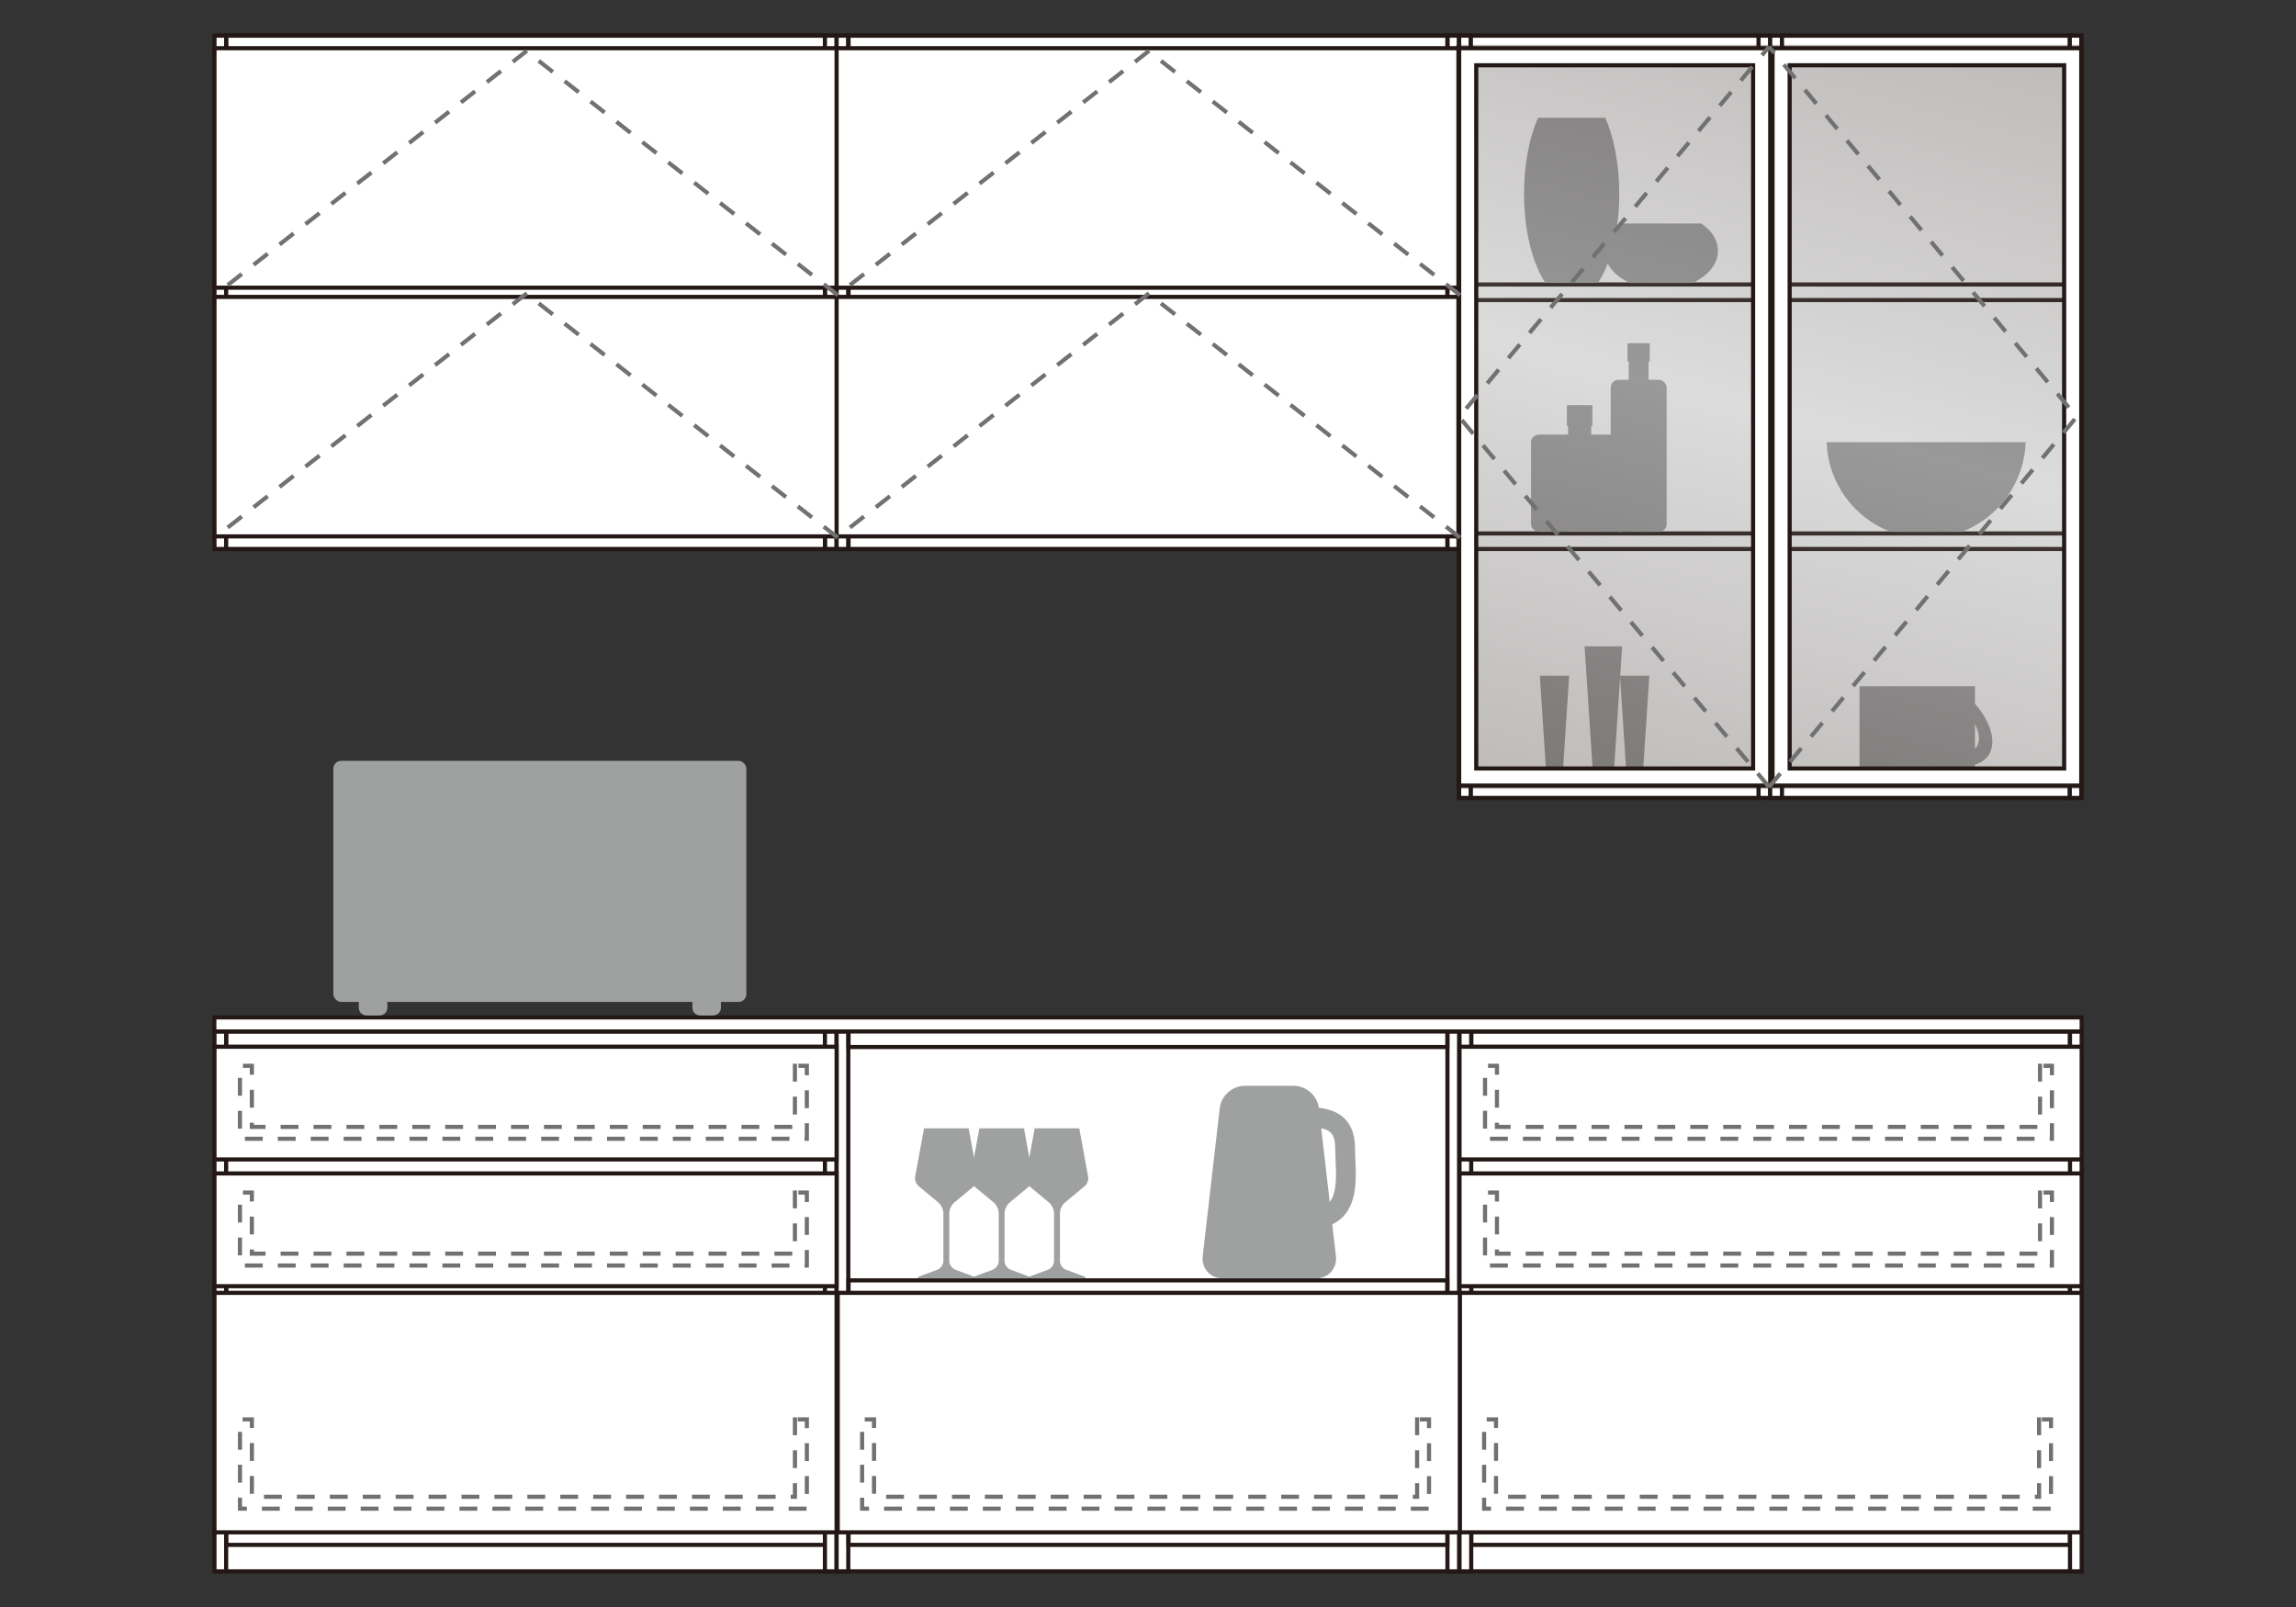 <?xml version="1.0" encoding="UTF-8"?><svg id="_レイヤー_1" xmlns="http://www.w3.org/2000/svg" xmlns:xlink="http://www.w3.org/1999/xlink" viewBox="0 0 500 350"><rect x="0" y="0" width="500" height="350" fill="#333333" stroke="none"/><defs><style>.cls-1{stroke:#727171;stroke-dasharray:0 0 2.987 4.182;stroke-linecap:square;}.cls-1,.cls-2,.cls-3,.cls-4,.cls-5{fill:none;}.cls-1,.cls-3{stroke-width:.9px;}.cls-6{clip-path:url(#clippath);}.cls-2,.cls-7,.cls-8,.cls-9{stroke-width:0px;}.cls-10{clip-path:url(#clippath-1);}.cls-11{clip-path:url(#clippath-4);}.cls-12{clip-path:url(#clippath-3);}.cls-13{clip-path:url(#clippath-2);}.cls-14{clip-path:url(#clippath-7);}.cls-15{clip-path:url(#clippath-8);}.cls-16{clip-path:url(#clippath-6);}.cls-17{clip-path:url(#clippath-5);}.cls-18{clip-path:url(#clippath-9);}.cls-19{clip-path:url(#clippath-12);}.cls-20{clip-path:url(#clippath-10);}.cls-21{clip-path:url(#clippath-11);}.cls-3,.cls-4{stroke:#231815;}.cls-7{fill:url(#_名称未設定グラデーション_2);}.cls-22{opacity:.3;}.cls-4{stroke-width:1.49px;}.cls-5{stroke:#9fa0a0;stroke-miterlimit:10;stroke-width:4.309px;}.cls-23{opacity:0;}.cls-8{fill:#9fa0a0;}.cls-9{fill:#fff;}</style><clipPath id="clippath"><rect class="cls-2" x="317.018" y="9.75" width="136.967" height="162.09"/></clipPath><clipPath id="clippath-1"><path class="cls-2" d="M317.767,10.497v160.597h67.735V10.497h-67.735ZM386.008,10.497v160.597h67.229V10.497h-67.229Z"/></clipPath><linearGradient id="_名称未設定グラデーション_2" x1="-2625.822" y1="-4605.634" x2="-2618.794" y2="-4605.634" gradientTransform="translate(71342.514 -124533.02) scale(27.059 -27.059)" gradientUnits="userSpaceOnUse"><stop offset="0" stop-color="#231815"/><stop offset=".5" stop-color="#898989"/><stop offset="1" stop-color="#231815"/></linearGradient><clipPath id="clippath-2"><rect class="cls-2" x="46.255" y="319.776" width="13.765" height="13.759"/></clipPath><clipPath id="clippath-3"><rect class="cls-2" x="46.258" y="319.77" width="13.762" height="13.762"/></clipPath><clipPath id="clippath-4"><rect class="cls-2" x="181.741" y="319.776" width="13.765" height="13.759"/></clipPath><clipPath id="clippath-5"><rect class="cls-2" x="317.19" y="319.776" width="13.759" height="13.759"/></clipPath><clipPath id="clippath-6"><rect class="cls-2" x="46.255" y="239.218" width="13.759" height="13.753"/></clipPath><clipPath id="clippath-7"><rect class="cls-2" x="46.258" y="239.215" width="13.762" height="13.755"/></clipPath><clipPath id="clippath-8"><rect class="cls-2" x="46.255" y="266.825" width="13.759" height="13.759"/></clipPath><clipPath id="clippath-9"><rect class="cls-2" x="46.258" y="266.823" width="13.762" height="13.762"/></clipPath><clipPath id="clippath-10"><rect class="cls-2" x="317.394" y="239.218" width="13.765" height="13.753"/></clipPath><clipPath id="clippath-11"><rect class="cls-2" x="317.394" y="266.825" width="13.765" height="13.759"/></clipPath><clipPath id="clippath-12"><rect class="cls-2" x="317.394" y="266.823" width="13.762" height="13.762"/></clipPath></defs><rect class="cls-9" x="47.678" y="224.645" width="405.65" height="117.589"/><rect class="cls-3" x="47.678" y="224.645" width="405.65" height="117.589"/><rect class="cls-9" x="49.245" y="333.082" width="130.395" height="3.388"/><rect class="cls-3" x="49.249" y="333.088" width="130.395" height="3.381"/><rect class="cls-9" x="49.245" y="278.87" width="130.395" height="3.388"/><rect class="cls-3" x="49.249" y="278.862" width="130.395" height="3.395"/><rect class="cls-9" x="49.245" y="224.645" width="130.395" height="3.388"/><rect class="cls-3" x="49.249" y="224.654" width="130.395" height="3.381"/><rect class="cls-9" x="46.708" y="224.652" width="2.551" height="117.582"/><rect class="cls-3" x="46.704" y="224.645" width="2.544" height="117.589"/><rect class="cls-9" x="179.64" y="224.652" width="2.551" height="117.582"/><rect class="cls-3" x="179.645" y="224.645" width="2.544" height="117.589"/><rect class="cls-9" x="320.381" y="333.082" width="130.402" height="3.388"/><rect class="cls-3" x="320.388" y="333.088" width="130.395" height="3.381"/><rect class="cls-9" x="320.381" y="278.87" width="130.402" height="3.388"/><rect class="cls-3" x="320.388" y="278.862" width="130.395" height="3.395"/><rect class="cls-9" x="320.381" y="224.645" width="130.402" height="3.388"/><rect class="cls-3" x="320.388" y="224.654" width="130.395" height="3.381"/><rect class="cls-9" x="317.844" y="224.652" width="2.544" height="117.582"/><rect class="cls-3" x="317.842" y="224.645" width="2.544" height="117.589"/><rect class="cls-9" x="450.783" y="224.652" width="2.544" height="117.582"/><rect class="cls-3" x="450.783" y="224.645" width="2.544" height="117.589"/><rect class="cls-9" x="182.192" y="224.638" width="2.544" height="117.596"/><rect class="cls-3" x="182.19" y="224.638" width="2.544" height="117.596"/><rect class="cls-9" x="315.208" y="224.638" width="2.544" height="117.596"/><rect class="cls-3" x="315.208" y="224.638" width="2.544" height="117.596"/><rect class="cls-9" x="46.673" y="221.594" width="406.655" height="3.057"/><rect class="cls-3" x="46.673" y="221.589" width="406.655" height="3.057"/><rect class="cls-9" x="184.785" y="333.082" width="130.402" height="3.388"/><rect class="cls-3" x="184.788" y="333.088" width="130.395" height="3.381"/><rect class="cls-3" x="184.788" y="278.862" width="130.395" height="3.395"/><rect class="cls-9" x="184.785" y="224.645" width="130.402" height="3.388"/><rect class="cls-3" x="184.788" y="224.654" width="130.395" height="3.381"/><rect class="cls-9" x="47.685" y="7.769" width="270.103" height="111.797"/><rect class="cls-3" x="47.685" y="7.767" width="270.103" height="111.797"/><rect class="cls-9" x="49.245" y="7.769" width="130.395" height="3.388"/><rect class="cls-3" x="49.249" y="7.774" width="130.395" height="3.381"/><rect class="cls-9" x="49.245" y="7.769" width="130.395" height="3.388"/><rect class="cls-3" x="49.249" y="7.774" width="130.395" height="3.381"/><rect class="cls-9" x="49.245" y="7.769" width="130.395" height="3.388"/><rect class="cls-3" x="49.249" y="7.774" width="130.395" height="3.381"/><rect class="cls-9" x="46.708" y="7.762" width="2.551" height="111.804"/><rect class="cls-3" x="46.704" y="7.767" width="2.544" height="111.797"/><rect class="cls-9" x="179.64" y="7.762" width="2.551" height="111.804"/><rect class="cls-3" x="179.645" y="7.767" width="2.544" height="111.797"/><rect class="cls-9" x="182.192" y="7.762" width="2.544" height="111.804"/><rect class="cls-3" x="182.19" y="7.767" width="2.544" height="111.797"/><rect class="cls-9" x="315.208" y="7.769" width="2.544" height="111.811"/><rect class="cls-3" x="315.208" y="7.765" width="2.544" height="111.811"/><rect class="cls-9" x="184.785" y="7.769" width="130.402" height="3.388"/><rect class="cls-3" x="184.788" y="7.774" width="130.395" height="3.381"/><rect class="cls-9" x="184.785" y="61.981" width="130.402" height="3.395"/><rect class="cls-3" x="184.788" y="61.983" width="130.395" height="3.395"/><rect class="cls-9" x="184.785" y="7.769" width="130.402" height="3.388"/><rect class="cls-3" x="184.788" y="7.774" width="130.395" height="3.381"/><rect class="cls-9" x="49.245" y="116.165" width="130.395" height="3.402"/><rect class="cls-3" x="49.249" y="116.17" width="130.395" height="3.395"/><rect class="cls-9" x="184.785" y="116.165" width="130.402" height="3.402"/><rect class="cls-3" x="184.788" y="116.17" width="130.395" height="3.395"/><rect class="cls-9" x="49.245" y="61.981" width="130.395" height="3.395"/><rect class="cls-3" x="49.249" y="61.983" width="130.395" height="3.395"/><rect class="cls-9" x="317.767" y="7.762" width="67.742" height="166.023"/><rect class="cls-3" x="317.765" y="7.765" width="67.742" height="166.023"/><rect class="cls-9" x="320.304" y="61.967" width="62.66" height="3.388"/><rect class="cls-3" x="320.308" y="61.959" width="62.653" height="3.395"/><rect class="cls-9" x="317.767" y="7.769" width="2.544" height="166.023"/><rect class="cls-3" x="317.759" y="7.765" width="2.544" height="166.023"/><rect class="cls-9" x="385.495" y="7.762" width="67.749" height="166.023"/><rect class="cls-3" x="385.495" y="7.765" width="67.749" height="166.023"/><rect class="cls-9" x="388.039" y="61.967" width="62.667" height="3.388"/><rect class="cls-3" x="388.045" y="61.959" width="62.66" height="3.395"/><rect class="cls-9" x="450.706" y="7.769" width="2.544" height="166.023"/><rect class="cls-3" x="450.7" y="7.765" width="2.544" height="166.023"/><rect class="cls-9" x="320.304" y="170.405" width="62.66" height="3.388"/><rect class="cls-3" x="320.31" y="170.407" width="62.646" height="3.381"/><rect class="cls-9" x="320.304" y="116.179" width="62.66" height="3.388"/><rect class="cls-3" x="320.31" y="116.184" width="62.646" height="3.381"/><rect class="cls-9" x="388.053" y="170.405" width="62.66" height="3.388"/><rect class="cls-3" x="388.059" y="170.407" width="62.646" height="3.381"/><rect class="cls-9" x="388.053" y="116.179" width="62.66" height="3.388"/><rect class="cls-3" x="388.059" y="116.184" width="62.646" height="3.381"/><rect class="cls-9" x="320.304" y="7.769" width="62.66" height="3.388"/><rect class="cls-3" x="320.31" y="7.774" width="62.646" height="3.381"/><rect class="cls-9" x="388.053" y="7.769" width="62.66" height="3.388"/><rect class="cls-3" x="388.059" y="7.774" width="62.646" height="3.381"/><rect class="cls-8" x="72.593" y="165.712" width="89.938" height="52.504" rx="1.694" ry="1.694"/><path class="cls-8" d="M84.352,219.474c0,.935-.759,1.694-1.694,1.694h-2.826c-.935,0-1.694-.759-1.694-1.694v-4.133c0-.942.759-1.701,1.694-1.701h2.826c.935,0,1.694.759,1.694,1.701v4.133Z"/><path class="cls-8" d="M156.992,219.474c0,.935-.759,1.694-1.694,1.694h-2.826c-.928,0-1.694-.759-1.694-1.694v-4.133c0-.942.766-1.701,1.694-1.701h2.826c.935,0,1.694.759,1.694,1.701v4.133Z"/><polygon class="cls-8" points="351.33 170.066 347 170.066 345.074 140.778 353.256 140.778 351.33 170.066"/><polygon class="cls-8" points="357.666 170.066 354.285 170.066 352.781 147.16 359.17 147.16 357.666 170.066"/><polygon class="cls-8" points="340.213 170.066 336.832 170.066 335.328 147.16 341.717 147.16 340.213 170.066"/><path class="cls-8" d="M331.893,42.178c0,8.118,1.856,15.266,4.639,19.441h11.45c2.797-4.175,4.646-11.323,4.646-19.441,0-6.459-1.174-12.3-3.05-16.531h-14.634c-1.884,4.231-3.05,10.072-3.05,16.531"/><path class="cls-8" d="M349.402,54.629c0,2.917,2.2,5.482,5.532,6.993h13.65c3.339-1.511,5.539-4.077,5.539-6.993,0-2.326-1.399-4.421-3.634-5.946h-17.452c-2.249,1.525-3.634,3.62-3.634,5.946"/><rect class="cls-8" x="333.409" y="94.65" width="21.191" height="21.191" rx="1.694" ry="1.694"/><rect class="cls-8" x="341.488" y="88.282" width="5.032" height="10.072"/><rect class="cls-8" x="350.763" y="82.723" width="12.181" height="33.119" rx="1.694" ry="1.694"/><rect class="cls-8" x="354.688" y="74.773" width="4.316" height="10.065"/><rect class="cls-8" x="341.221" y="88.282" width="5.56" height="4.505"/><rect class="cls-8" x="354.421" y="74.773" width="4.843" height="3.971"/><rect class="cls-8" x="404.95" y="149.459" width="25.134" height="20.608"/><path class="cls-8" d="M427.674,150.906l.534.611s-1.708-1.111-3.079-.879c-1.357.232-.042,1.153-.042,1.153l-.239.035c.098.07.19.134.281.197,4.681,3.599,7.022,8.406,5.215,10.768-1.813,2.355-7.064,1.364-11.752-2.228-2.713-2.073-4.604-4.555-5.391-6.755l-.141.028s-.225-1.237-1.448-.9c-.366.091-1.054.105-1.167.302.724,3.107,3.142,6.642,6.804,9.446,5.981,4.576,12.968,5.489,15.618,2.038,2.509-3.282.162-9.299-5.194-13.818"/><path class="cls-8" d="M397.797,96.308c.295,8.94,5.988,16.496,13.931,19.533h15.463c7.942-3.036,13.643-10.592,13.931-19.533h-43.324Z"/><path class="cls-8" d="M210.936,245.746h-9.707l-1.905,10.332c-.211.731.105,1.736.689,2.228l4.351,3.613c.597.492,1.075,1.518,1.075,2.284v10.459c0,.773-.583,1.61-1.307,1.877l-3.76,1.392c-.71.267-.675.492.098.492h11.239c.766,0,.801-.225.084-.492l-3.76-1.392c-.71-.267-1.307-1.103-1.307-1.877v-10.459c0-.766.485-1.792,1.075-2.284l4.351-3.613c.597-.492.907-1.497.696-2.228l-1.912-10.332Z"/><path class="cls-8" d="M222.99,245.746h-9.707l-1.912,10.332c-.211.731.098,1.736.696,2.228l4.351,3.613c.583.492,1.075,1.518,1.075,2.284v10.459c0,.773-.597,1.61-1.307,1.877l-3.767,1.392c-.717.267-.682.492.091.492h11.239c.773,0,.808-.225.098-.492l-3.76-1.392c-.724-.267-1.321-1.103-1.321-1.877v-10.459c0-.766.492-1.792,1.089-2.284l4.351-3.613c.583-.492.9-1.497.682-2.228l-1.898-10.332Z"/><path class="cls-8" d="M235.032,245.746h-9.707l-1.905,10.332c-.211.731.091,1.736.689,2.228l4.351,3.613c.597.492,1.075,1.518,1.075,2.284v10.459c0,.773-.583,1.61-1.307,1.877l-3.76,1.392c-.724.267-.689.492.084.492h11.253c.766,0,.801-.225.084-.492l-3.76-1.392c-.724-.267-1.307-1.103-1.307-1.877v-10.459c0-.766.478-1.792,1.075-2.284l4.351-3.613c.597-.492.9-1.497.682-2.228l-1.898-10.332Z"/><path class="cls-8" d="M287.214,241.335c-.302-2.671-2.755-4.85-5.44-4.85h-10.712c-2.685,0-5.138,2.179-5.44,4.85l-3.704,32.233c-.309,2.671,1.638,4.85,4.323,4.85h20.355c2.692,0,4.639-2.179,4.33-4.85l-3.711-32.233Z"/><path class="cls-5" d="M284.501,243.284c5.363,0,8.427,1.413,8.427,6.811s1.785,14.479-6.382,15.315"/><g class="cls-22"><g class="cls-6"><g class="cls-10"><rect class="cls-7" x="290.408" y="4.585" width="190.187" height="172.419" transform="translate(198.025 439.662) rotate(-75)"/></g><path class="cls-4" d="M317.761,171.093h67.742V10.496h-67.742v160.597ZM386.009,171.093h67.229V10.496h-67.229v160.597Z"/></g></g><path class="cls-9" d="M317.767,171.093h67.735V10.497h-67.735v160.597ZM321.485,14.222h60.284v153.154h-60.284V14.222ZM386.008,171.093h67.229V10.497h-67.229v160.597ZM449.511,167.368h-59.778V14.215h59.778v153.154Z"/><path class="cls-3" d="M317.765,171.096h67.735V10.499h-67.735v160.597ZM321.484,14.217h60.291v153.154h-60.291V14.217ZM386.006,171.096h67.229V10.499h-67.229v160.597ZM449.51,167.371h-59.778V14.217h59.778v153.154Z"/><rect class="cls-9" x="46.708" y="281.576" width="135.477" height="52.159"/><rect class="cls-3" x="46.706" y="281.578" width="135.477" height="52.159"/><rect class="cls-9" x="317.851" y="281.576" width="135.477" height="52.159"/><rect class="cls-3" x="317.851" y="281.578" width="135.477" height="52.159"/><rect class="cls-9" x="182.431" y="281.576" width="135.477" height="52.159"/><rect class="cls-3" x="182.431" y="281.578" width="135.477" height="52.159"/><rect class="cls-9" x="182.129" y="64.666" width="135.477" height="52.159"/><rect class="cls-3" x="182.126" y="64.663" width="135.477" height="52.159"/><rect class="cls-9" x="46.708" y="64.666" width="135.477" height="52.159"/><rect class="cls-3" x="46.706" y="64.663" width="135.477" height="52.159"/><rect class="cls-9" x="182.129" y="10.497" width="135.477" height="52.159"/><rect class="cls-3" x="182.126" y="10.499" width="135.477" height="52.159"/><rect class="cls-9" x="46.708" y="10.497" width="135.477" height="52.159"/><rect class="cls-3" x="46.706" y="10.499" width="135.477" height="52.159"/><rect class="cls-9" x="317.844" y="255.57" width="135.484" height="24.558"/><rect class="cls-3" x="317.842" y="255.57" width="135.484" height="24.558"/><rect class="cls-9" x="317.844" y="227.976" width="135.484" height="24.551"/><rect class="cls-3" x="317.842" y="227.975" width="135.484" height="24.551"/><rect class="cls-9" x="46.701" y="255.57" width="135.484" height="24.558"/><rect class="cls-3" x="46.703" y="255.57" width="135.484" height="24.558"/><rect class="cls-9" x="46.701" y="227.976" width="135.484" height="24.551"/><rect class="cls-3" x="46.703" y="227.975" width="135.484" height="24.551"/><polyline class="cls-1" points="384.991 171.093 317.762 90.805 384.991 10.496"/><polyline class="cls-1" points="385.504 171.104 452.226 90.802 385.504 10.493"/><polyline class="cls-1" points="317.607 64.01 250.125 11.148 182.637 64.01"/><polyline class="cls-1" points="317.602 116.822 250.12 63.953 182.631 116.822"/><polyline class="cls-1" points="182.106 64.01 114.624 11.148 47.135 64.01"/><polyline class="cls-1" points="182.1 116.822 114.618 63.953 47.129 116.822"/><polygon class="cls-1" points="173.118 309.141 173.118 325.989 54.854 325.989 54.854 309.141 52.261 309.141 52.261 328.582 175.711 328.582 175.711 309.141 173.118 309.141"/><g class="cls-23"><g class="cls-13"><g class="cls-12"><polyline class="cls-1" points="59.571 333.085 46.709 333.085 46.709 320.23"/></g></g></g><polygon class="cls-1" points="308.603 309.141 308.603 325.989 190.339 325.989 190.339 309.141 187.746 309.141 187.746 328.582 311.196 328.582 311.196 309.141 308.603 309.141"/><g class="cls-23"><g class="cls-11"><polyline class="cls-1" points="195.055 333.085 182.192 333.085 182.192 320.23"/></g></g><polygon class="cls-1" points="444.051 309.141 444.051 325.989 325.788 325.989 325.788 309.141 323.194 309.141 323.194 328.582 446.645 328.582 446.645 309.141 444.051 309.141"/><g class="cls-23"><g class="cls-17"><polyline class="cls-1" points="330.504 333.085 317.642 333.085 317.642 320.23"/></g></g><polygon class="cls-1" points="173.112 232.129 173.112 245.434 54.849 245.434 54.849 232.129 52.255 232.129 52.255 248.02 175.706 248.02 175.706 232.129 173.112 232.129"/><g class="cls-23"><g class="cls-16"><g class="cls-14"><polyline class="cls-1" points="59.565 252.525 46.702 252.525 46.702 239.67"/></g></g></g><polygon class="cls-1" points="173.112 259.736 173.112 273.042 54.849 273.042 54.849 259.736 52.255 259.736 52.255 275.628 175.706 275.628 175.706 259.736 173.112 259.736"/><g class="cls-23"><g class="cls-15"><g class="cls-18"><polyline class="cls-1" points="59.565 280.133 46.702 280.133 46.702 267.278"/></g></g></g><polygon class="cls-1" points="444.255 232.129 444.255 245.434 325.992 245.434 325.992 232.129 323.398 232.129 323.398 248.02 446.849 248.02 446.849 232.129 444.255 232.129"/><g class="cls-23"><g class="cls-20"><polyline class="cls-1" points="330.708 252.525 317.846 252.525 317.846 239.67"/></g></g><polygon class="cls-1" points="444.255 259.736 444.255 273.042 325.992 273.042 325.992 259.736 323.398 259.736 323.398 275.628 446.849 275.628 446.849 259.736 444.255 259.736"/><g class="cls-23"><g class="cls-21"><g class="cls-19"><polyline class="cls-1" points="330.708 280.133 317.846 280.133 317.846 267.278"/></g></g></g></svg>